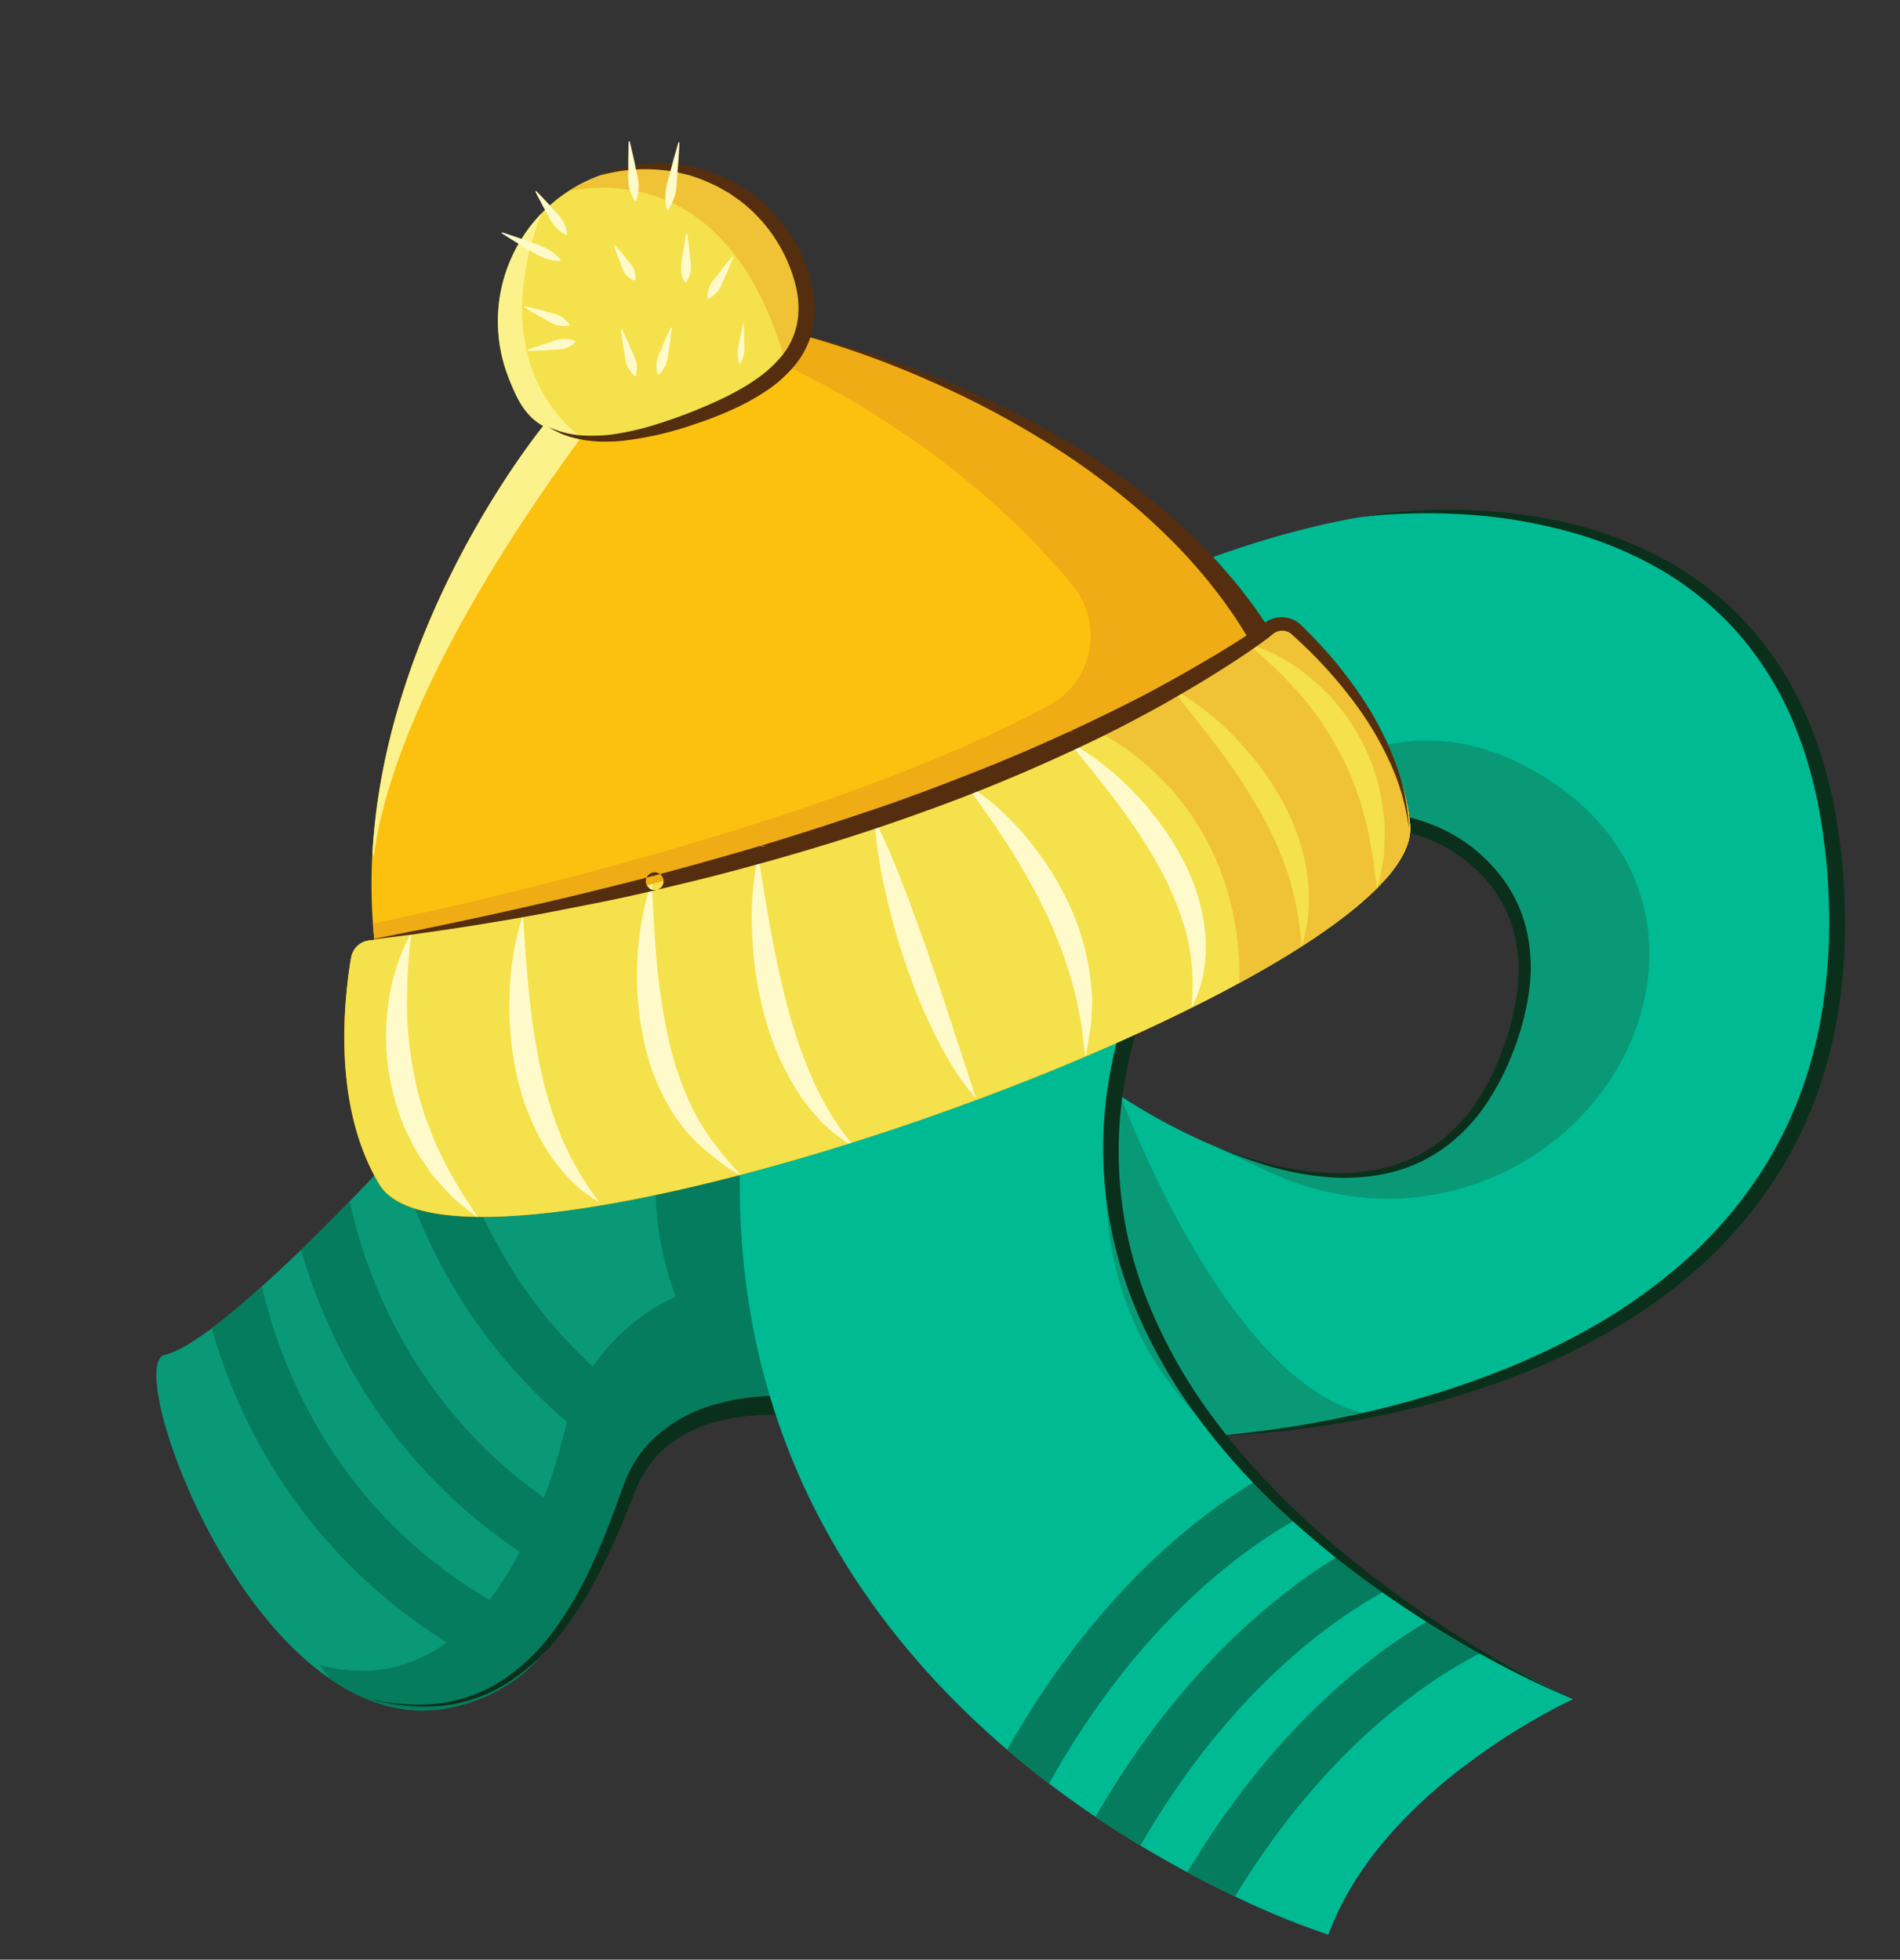 <?xml version="1.0" encoding="UTF-8"?> <svg xmlns="http://www.w3.org/2000/svg" viewBox="0 0 585.19 603.57"><rect x="0" y="0" width="585.19" height="603.57" fill="#333333" stroke="none"/> <defs> <style>.cls-1{fill:#0a9977;}.cls-2{fill:#057c5d;}.cls-3{fill:#0a301b;}.cls-4{fill:#00ba94;}.cls-5{fill:#fcc10f;}.cls-6{fill:#efac14;}.cls-7{fill:#f5e14b;}.cls-8{fill:#fffaca;}.cls-9{fill:#efc335;}.cls-10{fill:#bc6c0d;}.cls-11{fill:#542e0e;}.cls-12{fill:#fcf28c;}</style> </defs> <g id="шапка"> <path class="cls-1" d="M260.34,313.53l-.63,4.1L241.59,434.08c-14.57-1.87-24.85.73-32.59,6.1a45.54,45.54,0,0,0-12.47,13.59A134.75,134.75,0,0,0,187,472.89c-2.36,5.48-4.69,11.12-7.3,16.58a101.66,101.66,0,0,1-7.74,13.81,56.14,56.14,0,0,1-13.25,14,50.67,50.67,0,0,1-19.37,8.52c-13.61,3-26.31-.91-37.69-8.72-38.42-26.33-61.47-97.36-50.95-99.75,3.4-.76,8.34-3.62,14.51-8.21,4.54-3.42,9.74-7.76,15.5-12.95,3.76-3.36,7.77-7.12,12-11.18,4.77-4.6,9.79-9.63,15-15,4.63-4.75,9.4-9.79,14.3-15.07s9.81-10.67,14.85-16.34q4.32-4.83,8.72-9.86c21.91-25.1,51.5-28.46,75.15-25.79A145.05,145.05,0,0,1,256.74,312C259.07,312.93,260.34,313.53,260.34,313.53Z"></path> <path class="cls-2" d="M259.71,317.63,241.59,434.08C174,425.4,198.82,512.8,139.32,525.82c-13.61,3-26.31-.91-37.69-8.72l-3.23-4.3c46.51,12.4,68.19-42.14,75.64-72.52s34.08-40.91,34.08-40.91c-19.21-50.83,12.4-95.45,12.4-95.45l.15-1A145.05,145.05,0,0,1,256.74,312C257.67,313.73,258.65,315.61,259.71,317.63Z"></path> <path class="cls-2" d="M171.94,503.28a56.14,56.14,0,0,1-13.25,14c-40.79-18.72-64.18-46.76-77.33-69.74a173.58,173.58,0,0,1-16.17-38.42c4.54-3.42,9.74-7.76,15.5-12.95a156.11,156.11,0,0,0,16.87,43C114.44,468.39,139.37,489.84,171.94,503.28Z"></path> <path class="cls-2" d="M187,472.89c-2.36,5.48-4.69,11.12-7.3,16.58-36.94-18.62-58.59-44.93-71-66.71a174.35,174.35,0,0,1-16-37.75c4.77-4.6,9.79-9.63,15-15a155.54,155.54,0,0,0,17.19,44.43C139.53,439.84,160.35,459.39,187,472.89Z"></path> <path class="cls-2" d="M209,440.18a45.54,45.54,0,0,0-12.47,13.59,166,166,0,0,1-58.14-59.52A173.53,173.53,0,0,1,122,354.92c4.84-5.23,9.81-10.67,14.85-16.34a155.49,155.49,0,0,0,17.79,47.33A146.15,146.15,0,0,0,209,440.18Z"></path> <path class="cls-3" d="M243.72,436.13c-1.59-.19-3.44-.29-5.18-.33s-3.54,0-5.31.1a63.54,63.54,0,0,0-10.49,1.47,40.79,40.79,0,0,0-18.5,9.17,32.2,32.2,0,0,0-6.4,8.08,37.68,37.68,0,0,0-2.23,4.76l-2.06,5.15c-2.78,6.87-5.76,13.69-9.2,20.3a114.45,114.45,0,0,1-12,18.84,64.35,64.35,0,0,1-16.58,15,47.16,47.16,0,0,1-21.12,6.84,61.32,61.32,0,0,1-21.93-2.6,60.73,60.73,0,0,0,21.86,1.83,46.08,46.08,0,0,0,20.37-7.37,62.75,62.75,0,0,0,15.58-15.09,112.67,112.67,0,0,0,11.1-18.81c3.15-6.59,5.84-13.41,8.36-20.31l1.87-5.19a41.4,41.4,0,0,1,2.3-5.33,36.71,36.71,0,0,1,7-9.42,45.69,45.69,0,0,1,20.37-11,68.64,68.64,0,0,1,11.34-2q2.87-.24,5.75-.29c1.95,0,3.79,0,5.87.2Z"></path> <path class="cls-4" d="M419.45,436.23c57.9-12,145.7-47.21,146.33-150,.93-153.42-146.92-126.91-146.92-126.91s-189.67,27.9-191,203.62c-.66,82.87,39.62,139.39,82.37,176,4.3,3.68,8.63,7.15,12.93,10.43,4.8,3.66,9.59,7.07,14.29,10.25s9.34,6.12,13.84,8.83c5,3,9.83,5.76,14.44,8.23,5.22,2.81,10.18,5.28,14.71,7.45a246.51,246.51,0,0,0,28.71,11.76c16.74-46,75.31-72.52,75.31-72.52s-11.29-5.17-27.49-14.68c-5-2.93-10.45-6.26-16.17-10-4.33-2.8-8.83-5.83-13.4-9.07-4.75-3.37-9.6-7-14.42-10.78-4.46-3.51-8.91-7.21-13.29-11.08s-8.47-7.73-12.53-11.82c-4.34-4.37-8.51-8.92-12.46-13.66l3.21-.2A319.4,319.4,0,0,0,419.45,436.23ZM374,353a184,184,0,0,1-28.86-15.41l-1.24-.81s.06-.42.15-1.19a3.51,3.51,0,0,1,.09-.65,126.35,126.35,0,0,1,3.31-17.54.2.2,0,0,0,0-.11c17.79-67.71,81.19-65.87,81.19-65.87s58.1,12.54,35.8,72C446.12,372.25,404,365.55,374,353Z"></path> <path class="cls-1" d="M389.8,360.5,374,353c30,12.58,72.14,19.28,90.46-29.54,11.15-29.75,2.2-47.76-9.54-58.33-12.87-11.6-31-15.18-47.74-10.59-20.11,5.52-48.68,20.77-59.71,62.75C356.25,279,408,204.18,469.08,235.58c68.14,35,39.06,120.49-27.39,132.4C424.09,371.13,405.94,368.19,389.8,360.5Z"></path> <path class="cls-1" d="M420.74,435.49l-1.29.74A319.4,319.4,0,0,1,377.86,442l-4.24-1.76s-45.87-34.09-29.5-105.37c0,0,.34.94,1,2.65C350.87,352.59,381.08,426.44,420.74,435.49Z"></path> <path class="cls-2" d="M456.92,508.66c-14.91,7.42-47.71,27.95-76.53,75.44-4.53-2.17-9.49-4.64-14.71-7.45,26.4-44.11,56.11-67,75.07-78C446.47,502.4,451.93,505.73,456.92,508.66Z"></path> <path class="cls-2" d="M427.35,489.58c-16.77,9-48.64,31.21-76.11,78.84q-6.75-4.06-13.84-8.83c26.13-45.24,56-69,75.53-80.79C417.75,482.61,422.6,486.21,427.35,489.58Z"></path> <path class="cls-2" d="M399.64,467.72c-17.59,9.85-49.48,33-76.53,81.62-4.3-3.28-8.63-6.75-12.93-10.43,26.49-46.78,57.08-71.14,76.93-83C391.17,460,395.37,464,399.64,467.72Z"></path> <path class="cls-3" d="M374.65,442.24A327.51,327.51,0,0,0,436.1,431c20-5.71,39.45-13.42,57.22-24a169.33,169.33,0,0,0,25-18.12A135.55,135.55,0,0,0,539,366.06a125.72,125.72,0,0,0,14.65-26.93,135.49,135.49,0,0,0,7.86-29.68,171.12,171.12,0,0,0,1.79-30.8A188,188,0,0,0,560,247.94,149,149,0,0,0,556.21,233a124.37,124.37,0,0,0-5.54-14.33,101.58,101.58,0,0,0-16.95-25.44,97.68,97.68,0,0,0-24.15-18.84,119.42,119.42,0,0,0-28.75-11.28,157.45,157.45,0,0,0-30.74-4.72q-7.79-.45-15.61-.22a145.77,145.77,0,0,0-15.61,1.16,158.14,158.14,0,0,1,31.28-2.27,160.06,160.06,0,0,1,31.26,3.67,121.17,121.17,0,0,1,29.73,10.78,99.38,99.38,0,0,1,25.43,19,101.8,101.8,0,0,1,18.07,26.23,128.39,128.39,0,0,1,5.92,14.81A155,155,0,0,1,564.64,247a189,189,0,0,1,3.5,31.52,175.19,175.19,0,0,1-1.74,31.68,140.74,140.74,0,0,1-8.26,30.73,127.38,127.38,0,0,1-15.36,27.89,139.63,139.63,0,0,1-21.56,23.35,163.43,163.43,0,0,1-25.94,18.19,209.44,209.44,0,0,1-28.53,13.52,271.55,271.55,0,0,1-30,9.5c-10.19,2.51-20.48,4.54-30.84,6q-7.77,1.13-15.59,1.87C385.09,441.72,379.88,442.07,374.65,442.24Z"></path> <path class="cls-3" d="M484.41,523.34A293.73,293.73,0,0,1,451.7,507,345,345,0,0,1,420.94,487a273.91,273.91,0,0,1-28.19-23.53,209.17,209.17,0,0,1-24.35-27.63,158.88,158.88,0,0,1-18.35-32.07A131,131,0,0,1,340.58,368a127.13,127.13,0,0,1,1.24-37.1c.53-3.05,1.19-6.09,1.92-9.09s1.59-5.95,2.42-8.95A105.84,105.84,0,0,1,353,295.43a82.83,82.83,0,0,1,23.79-28.79A84.55,84.55,0,0,1,393,257.05a88.5,88.5,0,0,1,8.75-3.41c1.48-.5,3-.95,4.48-1.37s3.08-.8,4.65-1.08a53.89,53.89,0,0,1,36.92,6,49.82,49.82,0,0,1,14.33,12.48,43.22,43.22,0,0,1,8.14,17.2,53.22,53.22,0,0,1,.63,18.86,82.24,82.24,0,0,1-4.79,18,79.4,79.4,0,0,1-8.53,16.53,54.09,54.09,0,0,1-13,13.44,47.6,47.6,0,0,1-17,7.61,61.49,61.49,0,0,1-18.43,1.26,91.81,91.81,0,0,1-18.06-3.32A133.24,133.24,0,0,1,374,353a135.05,135.05,0,0,0,17.37,5.58,91.1,91.1,0,0,0,17.94,2.71,59.55,59.55,0,0,0,17.87-1.79,45.74,45.74,0,0,0,16-7.75,51.21,51.21,0,0,0,12-13,76.38,76.38,0,0,0,7.83-16.07,80.06,80.06,0,0,0,4.28-17.32,49.29,49.29,0,0,0-.85-17.48c-2.66-11.35-10.7-21-20.8-26.72a47.28,47.28,0,0,0-16.42-5.61,51.24,51.24,0,0,0-17.38.42c-1.43.27-2.84.62-4.26,1s-2.84.83-4.25,1.31a83.82,83.82,0,0,0-8.26,3.26,77.45,77.45,0,0,0-37.56,36.2,102.1,102.1,0,0,0-6.59,16.55c-.8,2.88-1.67,5.8-2.38,8.7s-1.36,5.84-1.89,8.78A124.36,124.36,0,0,0,354,402.16a158.61,158.61,0,0,0,17.46,31.51c14,19.69,31.65,36.68,50.87,51.49a340,340,0,0,0,30,20.7q7.77,4.78,15.79,9.17C473.48,518,478.88,520.79,484.41,523.34Z"></path> <path class="cls-5" d="M434.31,254.36a12.7,12.7,0,0,1-.13,2.94c0,.15,0,.3-.07.45s-.06.31-.1.47a16.54,16.54,0,0,1-.57,2c-.08.2-.15.42-.23.62a22.6,22.6,0,0,1-1.41,3c-.1.19-.21.38-.32.57s-.18.31-.28.45-.21.35-.32.53c-.4.62-.82,1.25-1.29,1.88-.17.24-.36.48-.54.73-.74,1-1.56,2-2.45,2.95l-.67.74c-.27.3-.55.59-.83.89l-.61.62-.85.87-.68.65-.8.76c-.55.52-1.11,1-1.69,1.54-.87.78-1.77,1.55-2.72,2.34-.31.26-.63.51-.94.78l-1,.79q-1.71,1.37-3.57,2.74l-1,.74-1,.73-2.07,1.47c-1.05.74-2.13,1.49-3.23,2.23l-1.12.74-1.12.74-1.15.75c-1.16.75-2.33,1.5-3.54,2.25l-1.21.75c-.73.45-1.46.9-2.21,1.34-1.75,1.06-3.55,2.11-5.39,3.18q-3.64,2.1-7.52,4.2c-85.34,46.5-246.28,93.09-264.91,61.94-14.47-24.19-10.89-56.26-8.67-69.7a6.73,6.73,0,0,1,5.37-5.33,5.94,5.94,0,0,1,1.79-.06.08.08,0,0,1,.06,0c-.18-1.73-.34-3.45-.46-5.16a168.57,168.57,0,0,1-.18-21.3c3.88-72.63,52-130.87,52-130.87l2.28-.8,4.69-1.65,58.6-20.67,14.13-5,.47-.17,1.17-.41,1.63.35,0,0c3.3.75,11.3,2.7,22.08,6.32l.9.3.92.32,2.74,1,.08,0c.63.22,1.28.45,1.94.7l2.6,1,2.4.91,0,0,2.1.81a2.85,2.85,0,0,0,.31.12l1.81.72c29.2,11.72,68.29,33,94.85,68.91.65.88,1.29,1.76,1.93,2.65.28.41.57.81.84,1.21q.79,1.14,1.56,2.28c.7,1,1.37,2.09,2,3.15l.11.18s0,0,0,0l0,0a6.52,6.52,0,0,1,9-.21C408,203.45,432.13,226.25,434.31,254.36Z"></path> <path class="cls-6" d="M434.31,254.36a12.7,12.7,0,0,1-.13,2.94c0,.15,0,.3-.07.45s-.06.31-.1.47a16.54,16.54,0,0,1-.57,2c-.08.2-.15.42-.23.62a22.6,22.6,0,0,1-1.41,3c-.1.19-.21.38-.32.57s-.18.31-.28.45-.21.35-.32.53c-.4.62-.82,1.25-1.29,1.88-.17.24-.36.48-.54.73-.74,1-1.56,2-2.45,2.95l-.67.74c-.27.3-.55.59-.83.89l-.61.62-.85.87-.68.65-.8.76c-.55.52-1.11,1-1.69,1.54-.87.78-1.77,1.55-2.72,2.34-.31.26-.63.51-.94.78l-1,.79q-1.71,1.37-3.57,2.74l-1,.74-1,.73-2.07,1.47c-1.05.74-2.13,1.49-3.23,2.23l-1.12.74-1.12.74-1.15.75c-1.16.75-2.33,1.5-3.54,2.25l-1.21.75-2.21,1.34c-1.75,1.06-3.55,2.11-5.39,3.18a5.88,5.88,0,0,1-8.71-4.21A252.37,252.37,0,0,0,368,246.1a5.88,5.88,0,0,0-8.53-3l-74,43.85a6,6,0,0,1-1.75.68L130.81,320.86a5.94,5.94,0,0,1-3.36-.26l-16-6.13a5.87,5.87,0,0,1-3.5-7.26l5.52-17.54a5.94,5.94,0,0,1,1.79-.06.08.08,0,0,1,.06,0c-.18-1.73-.34-3.45-.46-5.16.14,0,132.88-26.5,208.19-67.18a24.35,24.35,0,0,0,7.46-36.76c-28.8-35.13-66.44-57.5-88.29-67.76-4.73-2.22-.78-6.8,4.15-8.58l0-1.18c1-.35,2.24.73,3.3,1l0,0c3.3.75,11.3,2.7,22.08,6.32l14,5.11,1.81.72c27.15,10.92,62.88,30.07,89.11,61.62,2.65,3.19,5.22,6.5,7.67,9.94l4.56,6.8s6.41-2.58,9-.23C408,203.45,432.13,226.25,434.31,254.36Z"></path> <path class="cls-6" d="M387.3,166.16l.18-.2Z"></path> <path class="cls-6" d="M390.3,162.87l.11-.12Z"></path> <path class="cls-6" d="M380.86,173.23l.49-.54Z"></path> <path class="cls-6" d="M405.05,146.69Z"></path> <path class="cls-7" d="M434.3,254.36a9,9,0,0,1,0,1.28,9.48,9.48,0,0,1-.11,1.27,3.5,3.5,0,0,1-.11.79c-.07.35-.13.69-.22,1.05,0,0,0,.06,0,.09-.11.36-.2.71-.34,1.08a19.28,19.28,0,0,1-1.53,3.51c-.13.23-.26.49-.41.73a7.91,7.91,0,0,1-.56.93,40.22,40.22,0,0,1-4.36,5.72c-.3.35-.61.7-.94,1a68.37,68.37,0,0,1-5.28,5.14c-.56.52-1.16,1-1.78,1.55-1.06.91-2.16,1.82-3.33,2.75a4.6,4.6,0,0,0-.51.39c-.67.51-1.36,1.06-2.06,1.58q-4.22,3.19-9.11,6.43l-2.48,1.61c-5.89,3.8-12.43,7.62-19.46,11.46-4.69,2.57-9.62,5.14-14.76,7.67h0c-30.64,15.25-68.19,30.05-104.85,41.6-.24.09-.48.15-.7.23-43.94,13.78-86.5,22.89-114.31,22.52a.31.31,0,0,0-.19,0h0c-15.26-.25-26-3.34-30.07-10.11-14.46-24.19-10.89-56.26-8.68-69.7a6.4,6.4,0,0,1,4.44-5.08c4.7-.74,9.32-1.48,13.86-2.28a.58.58,0,0,0,.23,0c26.95-4.58,51.51-9.76,73.79-15.25.13,0,.24-.06.37-.08Q218,268,233.46,263.54a.21.21,0,0,0,.11,0q19.19-5.55,35.76-11.23h0q15.16-5.21,28.23-10.36l.43-.15c11.58-4.56,21.89-9,31.07-13.31.06,0,.07,0,.12-.05h0c9.6-4.46,17.94-8.69,25.09-12.56,2.29-1.25,4.43-2.45,6.49-3.62a2.55,2.55,0,0,0,.24-.14c19.07-10.83,27.68-18,27.92-17.6,0,0,0,0,0,0a6.52,6.52,0,0,1,9-.21C408,203.45,432.13,226.25,434.3,254.36Z"></path> <path class="cls-8" d="M126.7,287.14a4,4,0,0,0,0,.47,163.64,163.64,0,0,0-1.34,23A114.51,114.51,0,0,0,128,333.26a44.13,44.13,0,0,0,1.39,5.52c.56,1.79,1,3.63,1.63,5.43,1.41,3.49,2.6,7.12,4.36,10.54A99.4,99.4,0,0,0,140.87,365a45.58,45.58,0,0,0,3.16,5c1,1.57,2,3.16,3.05,4.84a.31.31,0,0,0-.19,0h0c-1.5-1.1-3-2.27-4.41-3.47a36.69,36.69,0,0,1-4.53-4.09l-4.08-4.58a15.36,15.36,0,0,1-1.87-2.44l-1.71-2.59c-2.5-3.32-4.14-7.13-5.93-10.87a73,73,0,0,1-3.69-11.85,70.86,70.86,0,0,1-1.22-24.61,62.6,62.6,0,0,1,7-22.67C126.5,287.48,126.6,287.31,126.7,287.14Z"></path> <path class="cls-8" d="M161.1,281.77c.49,8.05,1,15.88,1.78,23.65a229.84,229.84,0,0,0,3.43,22.91,126.5,126.5,0,0,0,6.58,21.88,99.66,99.66,0,0,0,5.12,10.3,108.09,108.09,0,0,0,6.6,9.82,45.32,45.32,0,0,1-9.57-7.57,59.45,59.45,0,0,1-7.43-9.87,74.91,74.91,0,0,1-8.72-23,98.94,98.94,0,0,1-1.91-24.3A85.23,85.23,0,0,1,161.1,281.77Z"></path> <path class="cls-8" d="M219.14,351.06a104,104,0,0,0,9,10.77c-3.85-1.54-8.39-5.52-11.67-8.24a51,51,0,0,1-8.44-9.54,66.86,66.86,0,0,1-9.71-23.42,93.63,93.63,0,0,1-2-24.94,86.28,86.28,0,0,1,4.12-23.33c.13,0,.24-.06.37-.08.35,7.93.75,15.66,1.4,23.31A196.8,196.8,0,0,0,205.69,319a97.88,97.88,0,0,0,7.39,22A74.59,74.59,0,0,0,219.14,351.06Z"></path> <path class="cls-8" d="M242.7,310.59a152.67,152.67,0,0,0,7.76,22.26A92.82,92.82,0,0,0,262.09,352c-.24.09-.48.15-.7.23a48.25,48.25,0,0,1-8.32-6.66,62.62,62.62,0,0,1-7.8-9.93,84.23,84.23,0,0,1-9.89-23.11,112.76,112.76,0,0,1-3.7-24.64,95.5,95.5,0,0,1,1.78-24.39l.06-.29c0,.1,0,.17,0,.28,1.33,8.06,2.54,15.94,4,23.75S240.61,303,242.7,310.59Z"></path> <path class="cls-8" d="M269.33,252.24c3.48,7,6.39,14.08,9.14,21.21s5.32,14.3,7.82,21.47,4.85,14.38,7.2,21.6l7.15,21.83c-5.21-5.86-9.15-12.66-12.62-19.57a168.68,168.68,0,0,1-8.89-21.39,199.31,199.31,0,0,1-6.3-22.22A140.25,140.25,0,0,1,269.33,252.24Z"></path> <path class="cls-9" d="M434.3,254.36a9,9,0,0,1,0,1.28,9.48,9.48,0,0,1-.11,1.27,3.5,3.5,0,0,1-.11.79c-.07.35-.13.69-.22,1.05,0,0,0,.06,0,.09-.11.36-.2.71-.34,1.08a19.28,19.28,0,0,1-1.53,3.51c-.13.23-.26.49-.41.73a7.91,7.91,0,0,1-.56.93,40.22,40.22,0,0,1-4.36,5.72c-.3.35-.61.7-.94,1a68.37,68.37,0,0,1-5.28,5.14c-.56.52-1.16,1-1.78,1.55-1.06.91-2.16,1.82-3.33,2.75a4.6,4.6,0,0,0-.51.39c-.67.51-1.36,1.06-2.06,1.58q-4.22,3.19-9.11,6.43l-2.48,1.61c-5.89,3.8-12.43,7.62-19.46,11.46.81-33.67-15.94-62.65-43.44-77.28,2.29-1.25,20.46-12.07,22.52-13.24a2.55,2.55,0,0,0,.24-.14c19.07-10.83,27.68-18,27.92-17.6,0,0,0,0,0,0a6.52,6.52,0,0,1,9-.21C408,203.45,432.13,226.25,434.3,254.36Z"></path> <path class="cls-7" d="M384,198.14a53.82,53.82,0,0,1,20.35,11.3,61.7,61.7,0,0,1,14.81,18.47,59.83,59.83,0,0,1,6.93,22.66c.66,3.9.3,7.87.2,11.75a15.8,15.8,0,0,1-.32,2.9c-.17,1-.32,1.92-.52,2.88-.38,1.9-.76,3.79-1.25,5.65-.36-1.93-.61-3.83-.85-5.71a54.26,54.26,0,0,0-.77-5.58c-.78-3.67-1.2-7.33-2.31-10.83a89.07,89.07,0,0,0-7.8-20.15,92.81,92.81,0,0,0-12.26-17.85A127.77,127.77,0,0,0,384,198.14Z"></path> <path class="cls-7" d="M402.31,267.33a55.68,55.68,0,0,1,.76,12.07,47.29,47.29,0,0,1-2.17,12.15,107.24,107.24,0,0,0-1.57-11.93,88.8,88.8,0,0,0-2.76-10.85c-1.23-3.51-2.56-7-4.11-10.34s-3.29-6.64-5.17-9.86a197.5,197.5,0,0,0-12.51-18.73c-4.46-5.92-9.11-11.72-14-17.6a2.55,2.55,0,0,0,.24-.14A79.25,79.25,0,0,1,379.22,226a90.36,90.36,0,0,1,14.63,18.81A68.13,68.13,0,0,1,402.31,267.33Z"></path> <polygon class="cls-10" points="366.94 310.44 366.96 310.43 366.95 310.47 366.94 310.44"></polygon> <path class="cls-8" d="M371.1,286.24a48.76,48.76,0,0,1-.26,12.55A39.81,39.81,0,0,1,367,310.43a82.1,82.1,0,0,0,.17-11.81,69.31,69.31,0,0,0-1.85-11.31,92.85,92.85,0,0,0-8.72-21,177.49,177.49,0,0,0-12.77-19.39c-4.66-6.18-9.57-12.25-14.71-18.41.06,0,.07,0,.12-.05h0a82.89,82.89,0,0,1,19,14.6,88.3,88.3,0,0,1,14.9,19.57A62.86,62.86,0,0,1,371.1,286.24Z"></path> <path class="cls-8" d="M335.71,300.37c.2,2.05.46,4.08.62,6.09s-.07,4.08-.12,6.11l-.18,3c-.15,1-.3,2-.51,3-.36,2-.69,4.93-1.18,6.86-.34-2-.68-5-.92-6.89-.13-1-.21-1.94-.32-2.92l-.59-2.85c-.39-1.9-.69-3.8-1.12-5.66s-1-3.7-1.47-5.54a132.41,132.41,0,0,0-8.2-21.22,201.2,201.2,0,0,0-11.26-20c-4-6.23-8.31-12.32-12.88-18.47l.43-.15a76.86,76.86,0,0,1,17.17,15.08,92.92,92.92,0,0,1,13.36,20.2A75.82,75.82,0,0,1,335.71,300.37Z"></path> <path class="cls-7" d="M246.08,82.82c3,8.35,3,15.31.79,21.19a26.06,26.06,0,0,1-4.84,8c-6.34,7.29-16.83,12.6-29.2,17s-24.07,7.1-34,5.7a27.6,27.6,0,0,1-9.9-3.22c-5.48-3.09-9.88-8.34-12.79-16.46a47.71,47.71,0,0,1,10.74-49.42,47,47,0,0,1,8.25-6.77,47.79,47.79,0,0,1,70.9,24Z"></path> <path class="cls-11" d="M113.77,289.49l13.78-2.8h.14l.09,0c6.16-1.24,12.3-2.57,18.43-3.87s12.26-2.7,18.38-4.09,12.21-2.84,18.3-4.34,12.17-3,18.23-4.61l.21,0c-.17,0,0,0,.37-.09l-.22,0q8.16-2.15,16.27-4.44c5.41-1.52,10.81-3.05,16.18-4.67l1.91.16a2.54,2.54,0,0,0-1.47-.24,2.45,2.45,0,0,0-.47.11l.15-.05.2-.06.39-.11.79-.24,1.55-.47,3-.92,6.07-1.89c4-1.27,8.06-2.58,12.08-3.9s8.05-2.67,12-4,8-2.8,12-4.26,7.92-2.95,11.86-4.49,7.87-3.05,11.8-4.66q11.74-4.77,23.25-10.09l1.57-.25a3,3,0,0,0-1.06.08,3,3,0,0,0-.73.31s.13-.08.34-.18l.27-.11-.24.1q8-3.71,15.9-7.62c2.63-1.31,5.25-2.65,7.84-4s5.17-2.8,7.75-4.2l-.17.1c.2-.13.34-.19.38-.22s0,0-.29.2l.32-.22q3.6-2,7.15-4.06c2.36-1.38,4.73-2.76,7.08-4.17s4.67-2.85,7-4.33c1.15-.74,2.3-1.48,3.42-2.24l1.69-1.14.83-.58.41-.29.2-.15.13-.09a3.51,3.51,0,0,1,.65-.37l-.79.5a8.85,8.85,0,0,1,6.15-2.44,8.67,8.67,0,0,1,3.29.7,7.8,7.8,0,0,1,1.47.82,5.63,5.63,0,0,1,.67.51l.31.27.24.23c2.5,2.4,4.89,4.9,7.19,7.47a126.41,126.41,0,0,1,12.55,16.44,94.82,94.82,0,0,1,9.26,18.45,65.48,65.48,0,0,1,4.1,20.07,69.48,69.48,0,0,0-5.5-19.51A99,99,0,0,0,418.32,218a137.08,137.08,0,0,0-13-15.47c-2.35-2.41-4.78-4.74-7.3-7l-.23-.21-.18-.13a2.88,2.88,0,0,0-.35-.26,3.71,3.71,0,0,0-.77-.39,4.43,4.43,0,0,0-1.69-.3,4.5,4.5,0,0,0-3.08,1.35l-.79.49a1.32,1.32,0,0,0,.45-.21l-.09.07-.21.16-.42.32-.85.63-1.7,1.23c-1.13.81-2.28,1.61-3.42,2.4-2.3,1.57-4.62,3.1-7,4.61-4.66,3-9.42,5.87-14.21,8.66l.33-.22a3.26,3.26,0,0,1-.54.34l.13-.08-.16.1c-2.6,1.47-5.17,3-7.78,4.4s-5.24,2.84-7.88,4.21c-5.27,2.77-10.61,5.38-16,7.9l-.24.1.19-.08c.2-.09.35-.19.28-.14a3.69,3.69,0,0,1-.8.34,2.94,2.94,0,0,1-1.14.08l1.57-.25q-11.59,5.44-23.45,10.33c-3.92,1.64-8,3.23-11.89,4.74s-8,3-12,4.45-8.05,2.86-12.06,4.22-8.1,2.71-12.17,4-8.15,2.52-12.24,3.73l-6.13,1.79-3.08.88-1.5.43-.75.2-.37.11-.18.05h0a2.87,2.87,0,0,1-.57.13,2.63,2.63,0,0,1-1.56-.24l1.9.16c-5.45,1.52-10.9,3-16.38,4.39s-11,2.7-16.47,4l-1.53.36,1.32-.31a2.74,2.74,0,1,0-.38.07l.21,0c-6.14,1.41-12.28,2.79-18.45,4s-12.34,2.46-18.53,3.61-12.39,2.17-18.59,3.18-12.44,1.9-18.66,2.76l.09,0a1.13,1.13,0,0,1-.4.05h.08Z"></path> <path class="cls-9" d="M246.08,82.82c4.47,12.47,2.33,21.81-4.05,29.16-15.63-55.73-50.82-56.16-66.85-53.14a47.79,47.79,0,0,1,70.9,24Z"></path> <path class="cls-12" d="M178.88,134.71c.49.41-56.11,72-63.79,129.09l-.38-.64c3.88-72.63,52.57-131.94,52.57-131.94-5.48-3.09-8.18-8.07-11.09-16.19a47.71,47.71,0,0,1,10.74-49.42c-1.48,3.36-16.48,39.22,6.74,64.23A49.93,49.93,0,0,0,178.88,134.71Z"></path> <path class="cls-11" d="M246.37,103a295.4,295.4,0,0,1,80.08,31.62c6.27,3.61,12.34,7.57,18.25,11.77A197.57,197.57,0,0,1,361.75,160a175.09,175.09,0,0,1,15.44,15.5l3.55,4.18c1.18,1.4,2.25,2.89,3.39,4.34l1.67,2.18c.55.73,1.05,1.5,1.58,2.25l3.13,4.54-5.94,3.7-2.81-4.44c-.47-.74-.92-1.49-1.42-2.22l-1.52-2.15c-1-1.42-2-2.89-3.07-4.28l-3.25-4.16a168.68,168.68,0,0,0-14.32-15.59,192.42,192.42,0,0,0-16.1-13.9c-5.61-4.35-11.42-8.49-17.45-12.29a279.78,279.78,0,0,0-37.8-20.14A281.93,281.93,0,0,0,246.37,103Z"></path> <path class="cls-11" d="M185,54a47.07,47.07,0,0,1,23-3.52,49,49,0,0,1,22.25,8.23c.83.56,1.6,1.21,2.41,1.81A23.87,23.87,0,0,1,235,62.42a44.25,44.25,0,0,1,4.23,4.32c.65.77,1.33,1.52,2,2.32L243,71.54l.87,1.25c.27.43.5.88.75,1.32l1.49,2.65a27.58,27.58,0,0,1,1.25,2.77c.39.93.81,1.86,1.16,2.81a44.11,44.11,0,0,1,1.68,5.88,31,31,0,0,1,.25,12.49,27.24,27.24,0,0,1-5.34,11.42A40.29,40.29,0,0,1,236,120.4a72.36,72.36,0,0,1-10.47,5.76,109.7,109.7,0,0,1-11,4.29,103,103,0,0,1-22.86,5.33,55.32,55.32,0,0,1-5.9.24,37.46,37.46,0,0,1-5.89-.5,31,31,0,0,1-5.71-1.43,26.49,26.49,0,0,1-5.22-2.6,28.82,28.82,0,0,0,11.08,2.66,47.76,47.76,0,0,0,11.32-.79,84.51,84.51,0,0,0,11.05-2.74q5.46-1.71,10.79-3.82c7.06-2.85,14.07-6,20.08-10.27a38.13,38.13,0,0,0,7.9-7.39,22.29,22.29,0,0,0,4.3-9.41c1.42-6.82-.54-14.29-3.69-20.88a47.7,47.7,0,0,0-13.81-17l-2.28-1.59-1.15-.8-1.21-.68-2.43-1.38-2.54-1.17a43.52,43.52,0,0,0-5.24-2,8.72,8.72,0,0,0-1.35-.39l-1.36-.33c-.92-.2-1.82-.49-2.75-.62A51.48,51.48,0,0,0,185,54Z"></path> <path class="cls-8" d="M195.55,61.87a9.87,9.87,0,0,1-1.15-2.2,15.59,15.59,0,0,1-.69-2.24,21,21,0,0,1-.19-4.62c0-1.55-.05-3.09,0-4.64s0-3.1.11-4.65l.29,0c.41,1.5.73,3,1.09,4.52s.65,3,.94,4.54a21,21,0,0,1,.79,4.56,14.41,14.41,0,0,1-.2,2.34,10.39,10.39,0,0,1-.65,2.39Z"></path> <path class="cls-8" d="M205.43,64.61a12.92,12.92,0,0,1-.45-2.75,19.81,19.81,0,0,1,0-2.67,26.85,26.85,0,0,1,1.18-5.13q.63-2.56,1.33-5.11c.5-1.7.95-3.4,1.48-5.09l.3,0c-.06,1.77-.2,3.53-.3,5.29s-.27,3.51-.44,5.26A27,27,0,0,1,208,59.7a18.45,18.45,0,0,1-.89,2.52,12.44,12.44,0,0,1-1.33,2.44Z"></path> <path class="cls-8" d="M174.42,72.32a8.4,8.4,0,0,1-1.93-1.14,11.75,11.75,0,0,1-1.56-1.41,16.12,16.12,0,0,1-2.15-3.51c-.7-1.19-1.38-2.38-2-3.6s-1.3-2.43-1.9-3.68l.24-.18c1,1,1.92,2,2.88,3s1.86,2,2.76,3.07A15.83,15.83,0,0,1,173.36,68,11.15,11.15,0,0,1,174.2,70a8.17,8.17,0,0,1,.46,2.19Z"></path> <path class="cls-8" d="M172.58,80.36a11.33,11.33,0,0,1-2.64-.25,16.35,16.35,0,0,1-2.45-.66,24,24,0,0,1-4.39-2.4q-2.17-1.23-4.32-2.54c-1.42-.89-2.85-1.74-4.26-2.67l.13-.27c1.61.49,3.18,1.06,4.77,1.59s3.15,1.12,4.71,1.72a23.67,23.67,0,0,1,4.64,1.86,15.29,15.29,0,0,1,2.07,1.47,11.47,11.47,0,0,1,1.87,1.88Z"></path> <path class="cls-8" d="M211,87a6.9,6.9,0,0,1-.86-1.89,10.62,10.62,0,0,1-.4-1.89,13.5,13.5,0,0,1,.4-3.73c.16-1.25.34-2.49.55-3.74s.42-2.48.69-3.73h.3c.21,1.26.33,2.51.5,3.76s.27,2.51.36,3.76a13.54,13.54,0,0,1,.2,3.75,9.83,9.83,0,0,1-.49,1.86,7.56,7.56,0,0,1-1,1.85Z"></path> <path class="cls-8" d="M217.89,91.9a7.23,7.23,0,0,1,.18-2.07,10.68,10.68,0,0,1,.58-1.84,13.56,13.56,0,0,1,2.18-3.06c.75-1,1.52-2,2.31-3s1.59-2,2.44-2.91l.25.16c-.43,1.19-.94,2.35-1.4,3.52s-1,2.31-1.54,3.45a13.73,13.73,0,0,1-1.66,3.37,10.88,10.88,0,0,1-1.34,1.38,7.08,7.08,0,0,1-1.74,1.14Z"></path> <path class="cls-8" d="M175.32,100.24a7.06,7.06,0,0,1-2.07.14,9.78,9.78,0,0,1-1.9-.29A13.79,13.79,0,0,1,168,98.41c-1.11-.59-2.21-1.19-3.3-1.82s-2.18-1.28-3.25-2l.12-.27c1.24.24,2.46.56,3.69.84s2.44.64,3.64,1a13.3,13.3,0,0,1,3.59,1.13A10.4,10.4,0,0,1,174,98.42a7.48,7.48,0,0,1,1.4,1.54Z"></path> <path class="cls-8" d="M177.25,105.38a7.37,7.37,0,0,1-1.68,1.22,9.79,9.79,0,0,1-1.77.77,13.36,13.36,0,0,1-3.74.38c-1.25.1-2.5.17-3.76.22s-2.53.09-3.8.08l-.05-.3c1.19-.45,2.39-.83,3.58-1.25s2.4-.77,3.61-1.11a13.28,13.28,0,0,1,3.63-1,9.61,9.61,0,0,1,1.92.11,7.3,7.3,0,0,1,2,.55Z"></path> <path class="cls-8" d="M202.55,115.25a7.34,7.34,0,0,1-.37-2,10.29,10.29,0,0,1,.08-1.93,13.5,13.5,0,0,1,1.31-3.52c.46-1.17.94-2.33,1.44-3.49s1-2.3,1.6-3.44l.29.08c-.11,1.27-.3,2.51-.44,3.77s-.36,2.49-.58,3.73a13.43,13.43,0,0,1-.73,3.68,10,10,0,0,1-.93,1.69,7.62,7.62,0,0,1-1.38,1.56Z"></path> <path class="cls-8" d="M195.34,86.39a5.42,5.42,0,0,1-1.56-.87,7.22,7.22,0,0,1-1.16-1.11,9,9,0,0,1-1.28-2.81c-.41-.95-.79-1.91-1.16-2.89s-.72-2-1-3l.26-.15c.72.76,1.37,1.57,2.06,2.36s1.31,1.61,1.93,2.43a9.16,9.16,0,0,1,1.81,2.51,7.13,7.13,0,0,1,.39,1.56,5.62,5.62,0,0,1,0,1.78Z"></path> <path class="cls-8" d="M227.78,111.88a9,9,0,0,1-.62-3.15,13.93,13.93,0,0,1,.48-3c.18-1,.37-2,.58-3s.42-2,.67-3l.2,0c.07,1,.08,2.06.12,3.1s0,2.06,0,3.09a13.21,13.21,0,0,1-.07,3.08,8.84,8.84,0,0,1-1.18,3Z"></path> <path class="cls-8" d="M195.55,115.86a7.4,7.4,0,0,1-1.4-1.54,9.62,9.62,0,0,1-1-1.67,13.72,13.72,0,0,1-.78-3.67c-.24-1.23-.45-2.47-.64-3.72s-.36-2.5-.49-3.76l.29-.09c.58,1.13,1.09,2.28,1.64,3.42s1,2.3,1.5,3.46a13.44,13.44,0,0,1,1.36,3.51,9.36,9.36,0,0,1,.1,1.92,7.29,7.29,0,0,1-.33,2Z"></path> </g> </svg> 